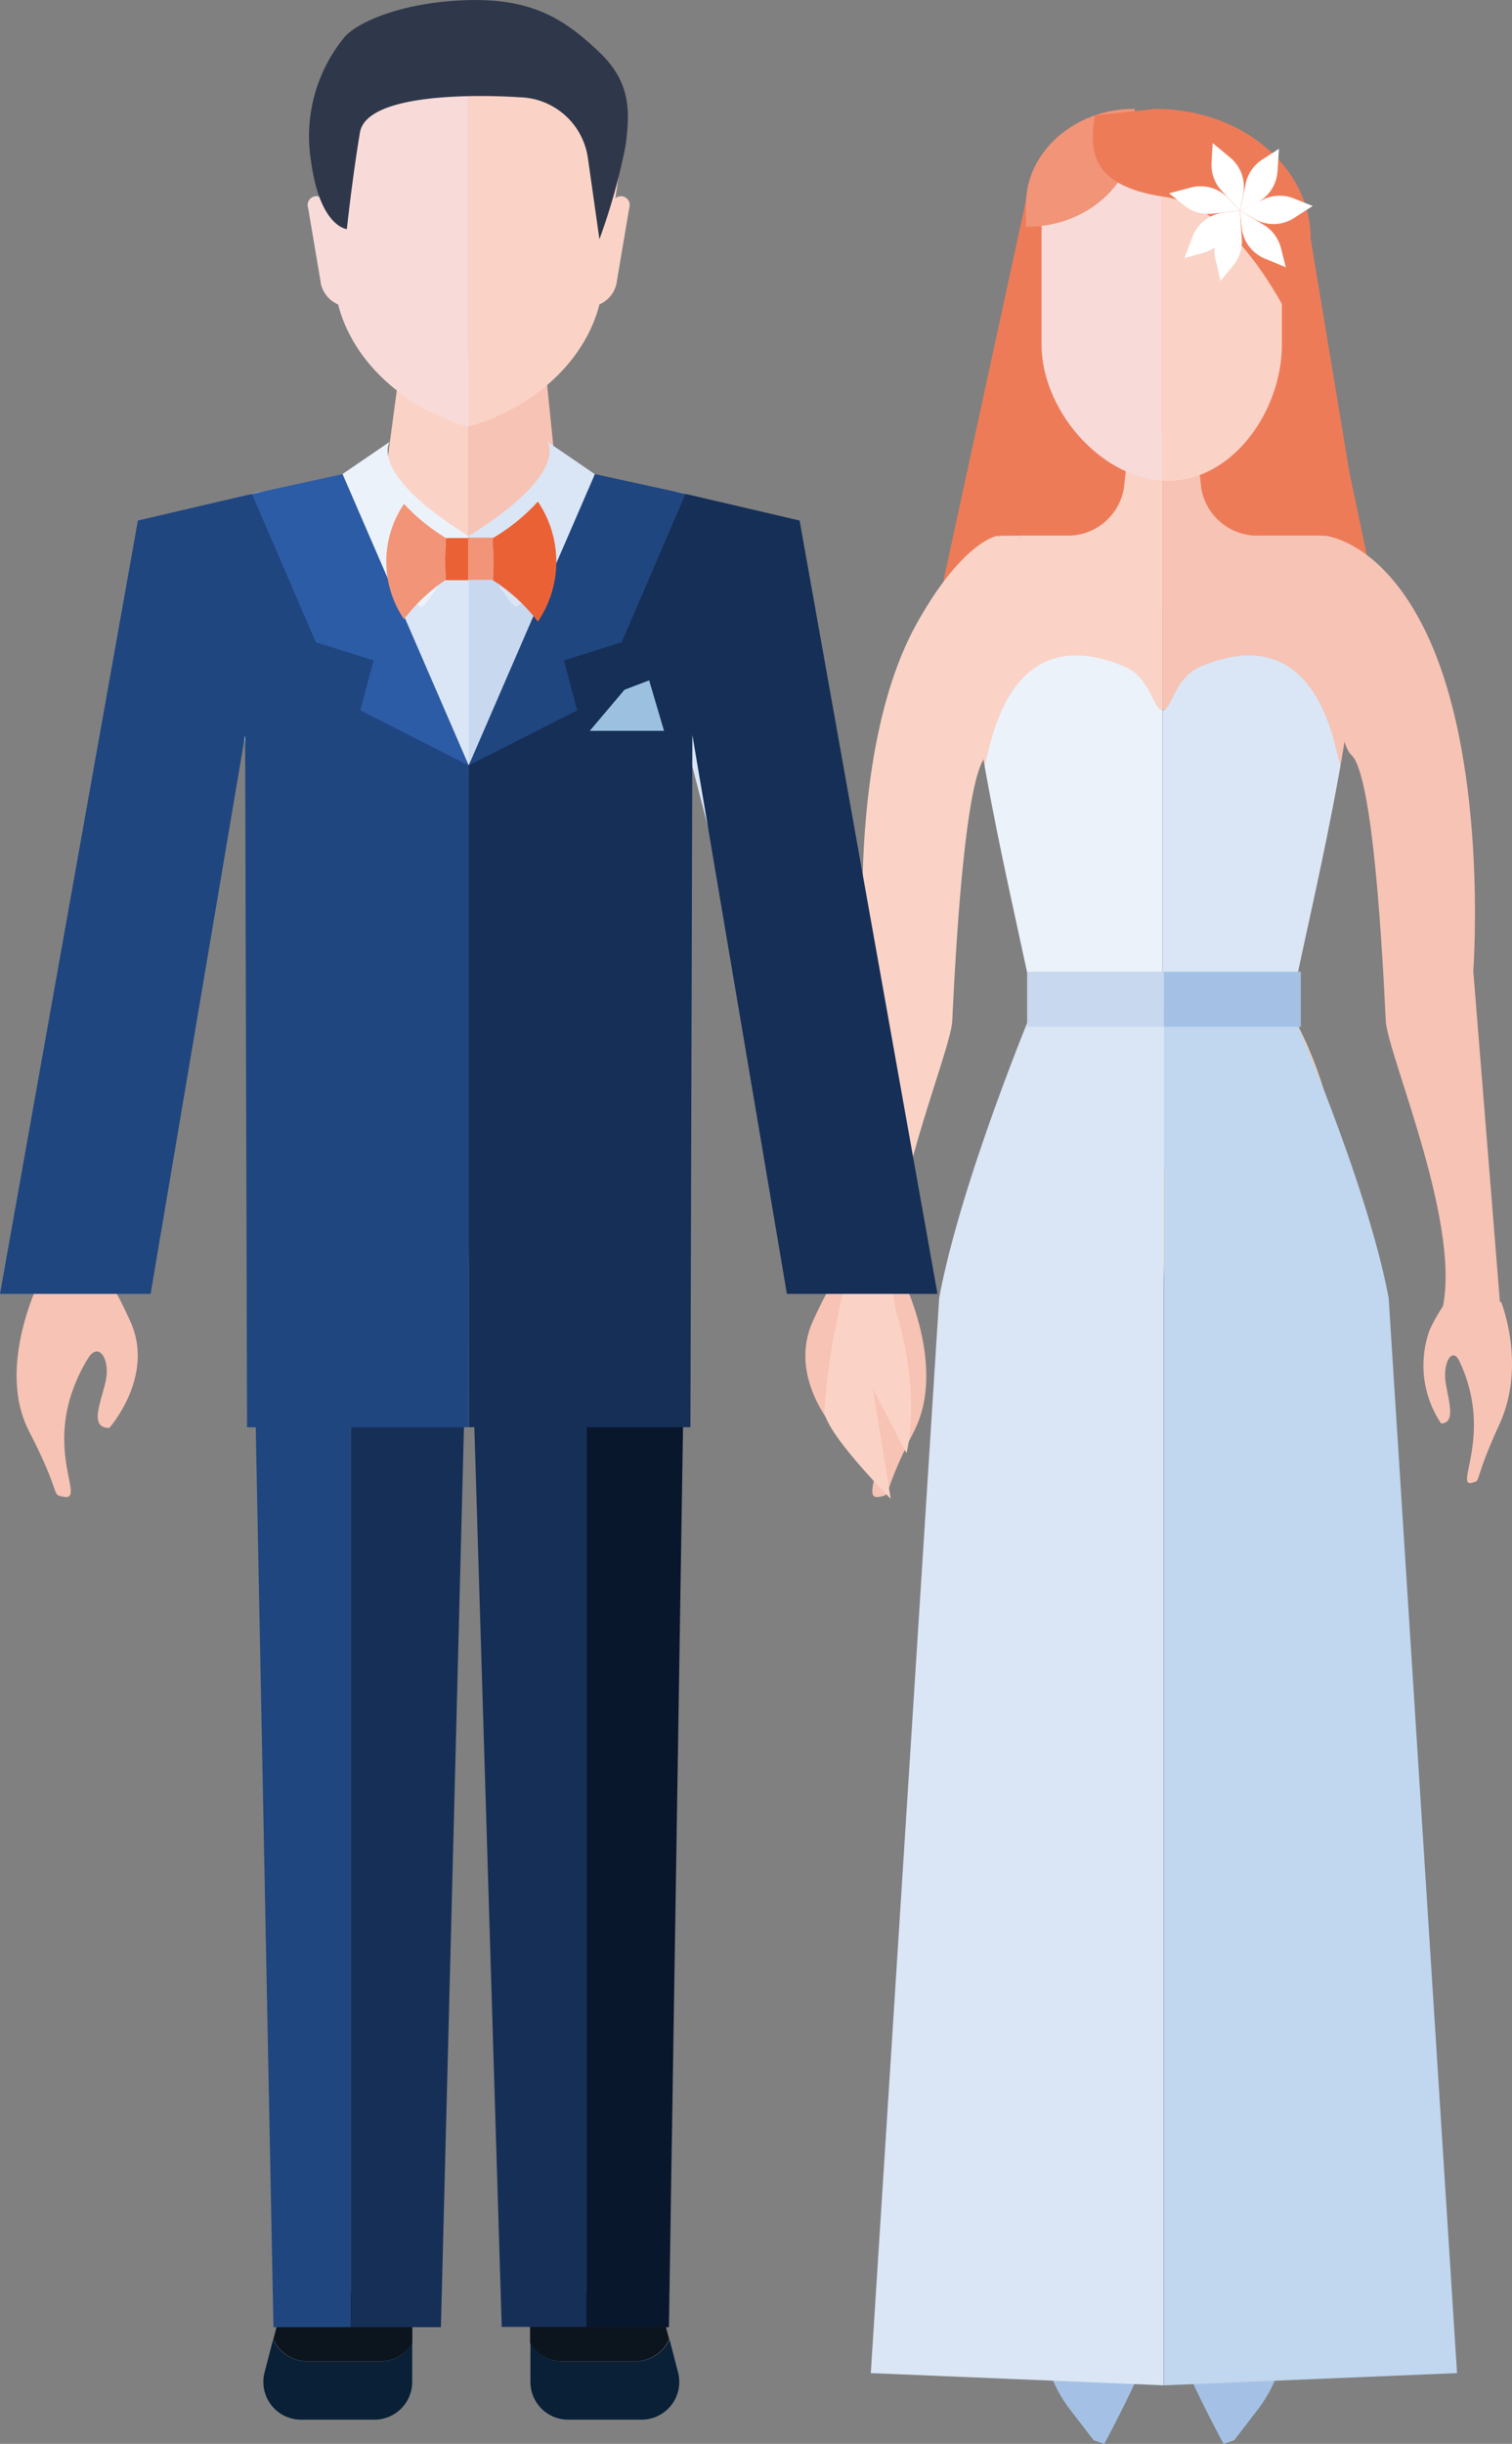 <svg id="レイヤー_1" data-name="レイヤー 1" xmlns="http://www.w3.org/2000/svg" width="123.8" height="200" viewBox="0 0 123.8 200"><rect x="0" y="0" width="123.8" height="200" fill="#808080" stroke="none"/><defs><style>.cls-1{fill:#092037;}.cls-2{fill:#0c141e;}.cls-3{fill:#fad3c6;}.cls-4{fill:#f7c3b4;}.cls-5{fill:#f8dbd9;}.cls-6{fill:#2f374b;}.cls-7{fill:#c7d8ef;}.cls-8{fill:#dae6f5;}.cls-9{fill:#162f57;}.cls-10{fill:#1f467f;}.cls-11{fill:#09172d;}.cls-12{fill:#ee7b58;}.cls-13{fill:#a4c1e5;}.cls-14{fill:#f9cdaf;}.cls-15{fill:#ecf2fa;}.cls-16{fill:#c1d6ef;}.cls-17{fill:#f19478;}.cls-18{fill:#2d5ca6;}.cls-19{fill:#9cc0e0;}.cls-20{fill:#eb6136;}.cls-21{fill:#fff;}</style></defs><title>content0038-1-main</title><path class="cls-1" d="M267.57,514.92h-6a3.09,3.09,0,0,1-2.8-1.79l-0.7,2.7a3.09,3.09,0,0,0,3,3.86h6a3.09,3.09,0,0,0,3.09-3.09v-3.17A3,3,0,0,1,267.57,514.92Z" transform="translate(-236.41 -321.67)"/><path class="cls-2" d="M259.79,509.33l-1,3.79a3.09,3.09,0,0,0,2.8,1.79h6a3,3,0,0,0,2.58-1.49v-4.09H259.79Z" transform="translate(-236.41 -321.67)"/><path class="cls-1" d="M282.42,514.92h6a3.09,3.09,0,0,0,2.81-1.79l0.7,2.7a3.09,3.09,0,0,1-3,3.86h-6a3.09,3.09,0,0,1-3.09-3.09v-3.17A3,3,0,0,0,282.42,514.92Z" transform="translate(-236.41 -321.67)"/><path class="cls-2" d="M290.2,509.33l1,3.79a3.09,3.09,0,0,1-2.81,1.79h-6a3,3,0,0,1-2.58-1.49v-4.09H290.2Z" transform="translate(-236.41 -321.67)"/><polygon class="cls-3" points="30.59 46.12 38.37 49.88 38.37 29.33 32.84 29.33 30.59 46.12"/><polygon class="cls-4" points="46.07 44.01 38.37 49.88 38.37 29.33 44.34 27 46.07 44.01"/><path class="cls-3" d="M274.78,356.59V322.73h2.1c5.15,0,10.66,5.43,10.66,10l-1.82,12.68C285,350.66,280.4,355,274.78,356.59Z" transform="translate(-236.41 -321.67)"/><path class="cls-3" d="M284.7,346.77h0a2.4,2.4,0,0,0,2.23-2.17l1-5.91a0.72,0.72,0,0,0-1.08-.84l-1.73,1.44Z" transform="translate(-236.41 -321.67)"/><path class="cls-5" d="M274.78,356.59V322.73h0c-5.15,0-12.74,5.43-12.74,10l1.82,12.68C264.6,350.66,269.15,355,274.78,356.59Z" transform="translate(-236.41 -321.67)"/><path class="cls-5" d="M264.87,346.77h0a2.4,2.4,0,0,1-2.23-2.17l-1-5.91a0.72,0.72,0,0,1,1.08-.84l1.73,1.44Z" transform="translate(-236.41 -321.67)"/><path class="cls-6" d="M265.88,332.52c-0.64,3.82-1.07,7.9-1.07,7.9s-2.21-.18-2.93-5.54a12.77,12.77,0,0,1,2.82-10.27c1.18-1.21,4.8-2.8,10.08-2.93s7.87,1.59,10.65,4.21,2.51,5.13,2.21,7.65a51,51,0,0,1-2.15,7.71l-0.94-6.62a5.79,5.79,0,0,0-5.6-5S266.52,328.69,265.88,332.52Z" transform="translate(-236.41 -321.67)"/><path class="cls-7" d="M291.16,415.39l1.76-31.46c0-5.07,8.58-23.49-3.59-22a62.07,62.07,0,0,1-7.56-2.33c0,3.86-3.13,9.31-7,9.31v46.47h16.38Z" transform="translate(-236.41 -321.67)"/><path class="cls-8" d="M303.95,426.33l7.82,0.4s-9-52.73-11.27-58.22a10.64,10.64,0,0,0-7.52-6.28h0v21.71Z" transform="translate(-236.41 -321.67)"/><path class="cls-4" d="M238.79,438.8c2.75,5.35,1.77,5.14,2.75,5.35,2.22,0.5-2.18-4.27,2.06-11.29,0.88-1.46,1.85.05,1.47,1.81s-1.41,3.86.29,3.86c0,0,3.78-4.24,1.71-8.75-1.73-3.79-1.81-2.94-1.47-3.44l-5.79-.21S236,433.44,238.79,438.8Z" transform="translate(-236.41 -321.67)"/><path class="cls-4" d="M311.25,438.8c-2.75,5.35-1.77,5.14-2.75,5.35-2.22.5,2.18-4.27-2.06-11.29-0.88-1.46-1.85.05-1.47,1.81s1.41,3.86-.29,3.86c0,0-3.78-4.24-1.71-8.75,1.73-3.79,1.81-2.94,1.47-3.44l5.79-.21S314,433.44,311.25,438.8Z" transform="translate(-236.41 -321.67)"/><path class="cls-8" d="M258.4,415.39l-1.77-31.46c0-5.07-8.58-23.49,3.59-22a62.17,62.17,0,0,0,7.57-2.33c0,3.86,3.13,9.31,7,9.31v46.47H258.4Z" transform="translate(-236.41 -321.67)"/><path class="cls-9" d="M265.14,401.66V512.12h7.37l2.28-89V385.34S269.81,392.94,265.14,401.66Z" transform="translate(-236.41 -321.67)"/><path class="cls-10" d="M257.06,423.79l1.74,88.33h6.33V401.66C260.78,409.79,256.68,418.89,257.06,423.79Z" transform="translate(-236.41 -321.67)"/><path class="cls-11" d="M284.42,403.5V512.12h6.76l1.33-84.82C292.89,422.4,288.78,412.47,284.42,403.5Z" transform="translate(-236.41 -321.67)"/><path class="cls-9" d="M274.78,385.34v37.76l2.71,89h6.94V403.5C279.74,393.87,274.78,385.34,274.78,385.34Z" transform="translate(-236.41 -321.67)"/><polygon class="cls-12" points="112.8 49.64 76.79 49.64 84.47 14.26 105.24 13.73 112.8 49.64"/><path class="cls-3" d="M318.11,365.51s-2.85.38-6.65,7.21c-5.85,10.53-4.24,28.48-4.24,28.48l-1.86,26.6a58.74,58.74,0,0,0-1.46,9.3c0,1.76,5.44,7.23,5.44,7.23l-1.46-9,2.75,5.26s1.23-4.48-.76-11.3,4.38-21.3,4.51-24.09c0.24-5,1-20.09,2.81-21.71S318.11,365.51,318.11,365.51Z" transform="translate(-236.41 -321.67)"/><path class="cls-13" d="M326.83,521.67l-0.87-.29-1.72-2.24a11.55,11.55,0,0,1-1.06-13c0.85-1.44,1.79-2.43,2.76-2.31l3.9,0.62,0.76,8.79C330.61,514.62,326.83,521.67,326.83,521.67Z" transform="translate(-236.41 -321.67)"/><path class="cls-14" d="M331.71,406.67L321.06,405l-0.06.12c-4.23,7.92-4.51,16.95-4.5,26.14l3.7,27.32,0,0.1a50.91,50.91,0,0,0-1,19.77l3.58,24.5v5.13a3,3,0,0,0,2.71,3.22h1.69a3,3,0,0,0,2.71-3.22v-3.17l0.09-43.61,1.77-36.44V406.67Z" transform="translate(-236.41 -321.67)"/><path class="cls-13" d="M336.59,521.67l0.87-.29,1.72-2.24a11.56,11.56,0,0,0,1.06-13c-0.85-1.44-1.79-2.43-2.76-2.31l-3.91.62-0.76,8.79C332.8,514.62,336.59,521.67,336.59,521.67Z" transform="translate(-236.41 -321.67)"/><path class="cls-14" d="M331.71,406.67L342.36,405l0.07,0.12c4.23,7.92,4.51,16.95,4.5,26.14l-3.7,27.32,0,0.1a50.92,50.92,0,0,1,1,19.77l-3.58,24.5v5.13A3,3,0,0,1,338,511.3h-1.69a3,3,0,0,1-2.71-3.22v-3.17l-0.09-43.61-1.77-36.44V406.67Z" transform="translate(-236.41 -321.67)"/><path class="cls-3" d="M320,365.51h-1.4c-4.05,0-3.1,10.05-1.58,18.8a10.27,10.27,0,0,0,1.32-2.77C318.76,380,319.7,369.15,320,365.51Z" transform="translate(-236.41 -321.67)"/><path class="cls-3" d="M331.6,357.13h-2.67l-0.5,4.51a4.65,4.65,0,0,1-4.81,3.86H320c-0.09,3.24-10,21.49,9.6,28.31,2.3,0.8,1.17-14.09,2-14V357.13Z" transform="translate(-236.41 -321.67)"/><path class="cls-4" d="M343.19,365.51h1.4c4.05,0,3.1,10.05,1.58,18.8a10.2,10.2,0,0,1-1.32-2.77C344.44,380,343.5,369.15,343.19,365.51Z" transform="translate(-236.41 -321.67)"/><path class="cls-4" d="M331.6,357.13h2.67l0.5,4.51a4.65,4.65,0,0,0,4.81,3.86l4.82,0c5,39.66-4.59,12-8.27,13.16a21.76,21.76,0,0,1-4.53,1.1V357.13Z" transform="translate(-236.41 -321.67)"/><path class="cls-8" d="M334.76,376.2c9.91-4.14,11,7.44,11.41,8.11l-0.1.56c-0.64,3.59-1.35,6.93-1.83,9.19l-5.06,23.29H331.6V379.8C332.42,379.72,332.51,377.14,334.76,376.2Z" transform="translate(-236.41 -321.67)"/><path class="cls-15" d="M328.43,376.2c-9.91-4.14-11,7.44-11.41,8.11l0.1,0.56c0.64,3.59,1.35,6.93,1.83,9.19L324,417.34h7.58V379.8C330.77,379.72,330.68,377.14,328.43,376.2Z" transform="translate(-236.41 -321.67)"/><path class="cls-16" d="M331.71,516.88l24-1-5.6-88C348.31,418.31,342,404,342,404H331.71V516.88Z" transform="translate(-236.41 -321.67)"/><path class="cls-8" d="M331.71,516.88l-24-1,5.6-88c1.78-9.6,7.78-23.92,7.78-23.92h10.59V516.88Z" transform="translate(-236.41 -321.67)"/><path class="cls-3" d="M341.37,338.28v11.58c0,5.4-4,11.16-9.33,11.16-0.17,0-.34,0-0.51,0V334Z" transform="translate(-236.41 -321.67)"/><path class="cls-5" d="M331.53,334v27c-5.18-.35-9.84-5.9-9.84-11.13V338.3Z" transform="translate(-236.41 -321.67)"/><path class="cls-17" d="M320.5,340.23h-0.09v-1.82c0-4.32,4-7.83,8.82-7.83h0.09v1.82C329.32,336.73,325.37,340.23,320.5,340.23Z" transform="translate(-236.41 -321.67)"/><path class="cls-12" d="M326.06,331.11c-0.41,2.58-.62,5.75,5.65,6.66,9.74,1.41,15.21,22.7,15.21,22.7l-3.2-19.29c0-5.86-5.69-10.6-12.71-10.6Z" transform="translate(-236.41 -321.67)"/><polygon class="cls-10" points="29.5 44.79 20.63 40.42 11.29 42.6 0 105.89 12.33 105.89 20.07 60.15 20.23 116.8 38.37 116.8 38.38 62.64 29.5 44.79"/><path class="cls-15" d="M274.78,365.54s-3.52,6.08-3.9,5.78a9,9,0,0,1-3.76-4.11,36.33,36.33,0,0,1-2.67-6.74l3.88-2.65S266.45,360.36,274.78,365.54Z" transform="translate(-236.41 -321.67)"/><polygon class="cls-18" points="20.63 40.42 28.05 38.8 38.38 62.64 29.5 58.13 30.59 54.05 25.86 52.56 20.63 40.42"/><polygon class="cls-9" points="47.26 44.79 56.13 40.42 65.47 42.6 76.76 105.89 64.43 105.89 56.69 60.15 56.53 116.8 38.39 116.8 38.38 62.64 47.26 44.79"/><path class="cls-8" d="M274.78,365.54s3.52,6.08,3.9,5.78a9,9,0,0,0,3.76-4.11,36.44,36.44,0,0,0,2.67-6.74l-3.88-2.65S283.12,360.36,274.78,365.54Z" transform="translate(-236.41 -321.67)"/><polygon class="cls-10" points="56.13 40.42 48.71 38.8 38.38 62.64 47.26 58.13 46.17 54.05 50.9 52.56 56.13 40.42"/><polygon class="cls-19" points="53.15 55.68 51.13 56.45 48.29 59.81 54.37 59.81 53.15 55.68"/><path class="cls-20" d="M272.92,365.7h1.84c0,1.13,0,2.31,0,3.45H272.9A28.89,28.89,0,0,1,272.92,365.7Z" transform="translate(-236.41 -321.67)"/><path class="cls-17" d="M272.9,369.13a14.21,14.21,0,0,0-3.41,3.22,8.4,8.4,0,0,1,0-9.44,16.05,16.05,0,0,0,3.43,2.79A28.89,28.89,0,0,0,272.9,369.13Z" transform="translate(-236.41 -321.67)"/><path class="cls-17" d="M276.74,365.67h-2c0,1.13,0,2.31,0,3.45h2A31,31,0,0,0,276.74,365.67Z" transform="translate(-236.41 -321.67)"/><path class="cls-20" d="M276.76,369.15a14.33,14.33,0,0,1,3.69,3.39,8.74,8.74,0,0,0,0-9.82,16,16,0,0,1-3.71,3A31,31,0,0,1,276.76,369.15Z" transform="translate(-236.41 -321.67)"/><path class="cls-21" d="M337.93,338.9l-1,.91a3.12,3.12,0,0,0-1,3.06l0.42,1.79,1-1.23a3.12,3.12,0,0,0,.73-2.3Z" transform="translate(-236.41 -321.67)"/><path class="cls-21" d="M337.93,338.9l0.14,1.37a3.12,3.12,0,0,0,1.92,2.57l1.7,0.7L341.3,342a3.12,3.12,0,0,0-1.44-1.94Z" transform="translate(-236.41 -321.67)"/><path class="cls-21" d="M337.93,338.9l1.19,0.69a3.12,3.12,0,0,0,3.21-.06l1.56-1-1.5-.6a3.12,3.12,0,0,0-2.41,0Z" transform="translate(-236.41 -321.67)"/><path class="cls-21" d="M337.93,338.9l1.25-.57a3.12,3.12,0,0,0,1.83-2.64l0.12-1.84-1.36.87a3.12,3.12,0,0,0-1.37,2Z" transform="translate(-236.41 -321.67)"/><path class="cls-21" d="M337.93,338.9l0.27-1.35a3.12,3.12,0,0,0-1.08-3l-1.42-1.17L335.61,335a3.12,3.12,0,0,0,.81,2.27Z" transform="translate(-236.41 -321.67)"/><path class="cls-21" d="M337.93,338.9l-0.94-1a3.12,3.12,0,0,0-3.08-.88l-1.78.47,1.26,1a3.11,3.11,0,0,0,2.32.67Z" transform="translate(-236.41 -321.67)"/><path class="cls-21" d="M337.93,338.9l-1.37.17a3.12,3.12,0,0,0-2.52,2l-0.65,1.72,1.55-.43a3.12,3.12,0,0,0,1.89-1.5Z" transform="translate(-236.41 -321.67)"/><rect class="cls-7" x="84.1" y="79.52" width="11.21" height="4.51"/><rect class="cls-13" x="95.3" y="79.52" width="11.21" height="4.51"/><path class="cls-4" d="M344.88,365.51s4.33,0.32,7.91,7.15c5.58,10.64,4.25,28.48,4.25,28.48l2.2,27.33s-6.84,7.62-4.85.79S350,408,349.87,405.17c-0.24-5-1-20.09-2.81-21.71S344.88,365.51,344.88,365.51Z" transform="translate(-236.41 -321.67)"/><path class="cls-4" d="M359.2,438.19C357,443,357.71,442.82,357,443c-1.64.53,1.75-3.87-1.09-9.92-0.59-1.26-1.36.12-1.14,1.66s0.89,3.37-.36,3.43a8.51,8.51,0,0,1-.93-7.69,14.09,14.09,0,0,1,1.14-2l4.7-.26S361.4,433.33,359.2,438.19Z" transform="translate(-236.41 -321.67)"/></svg>